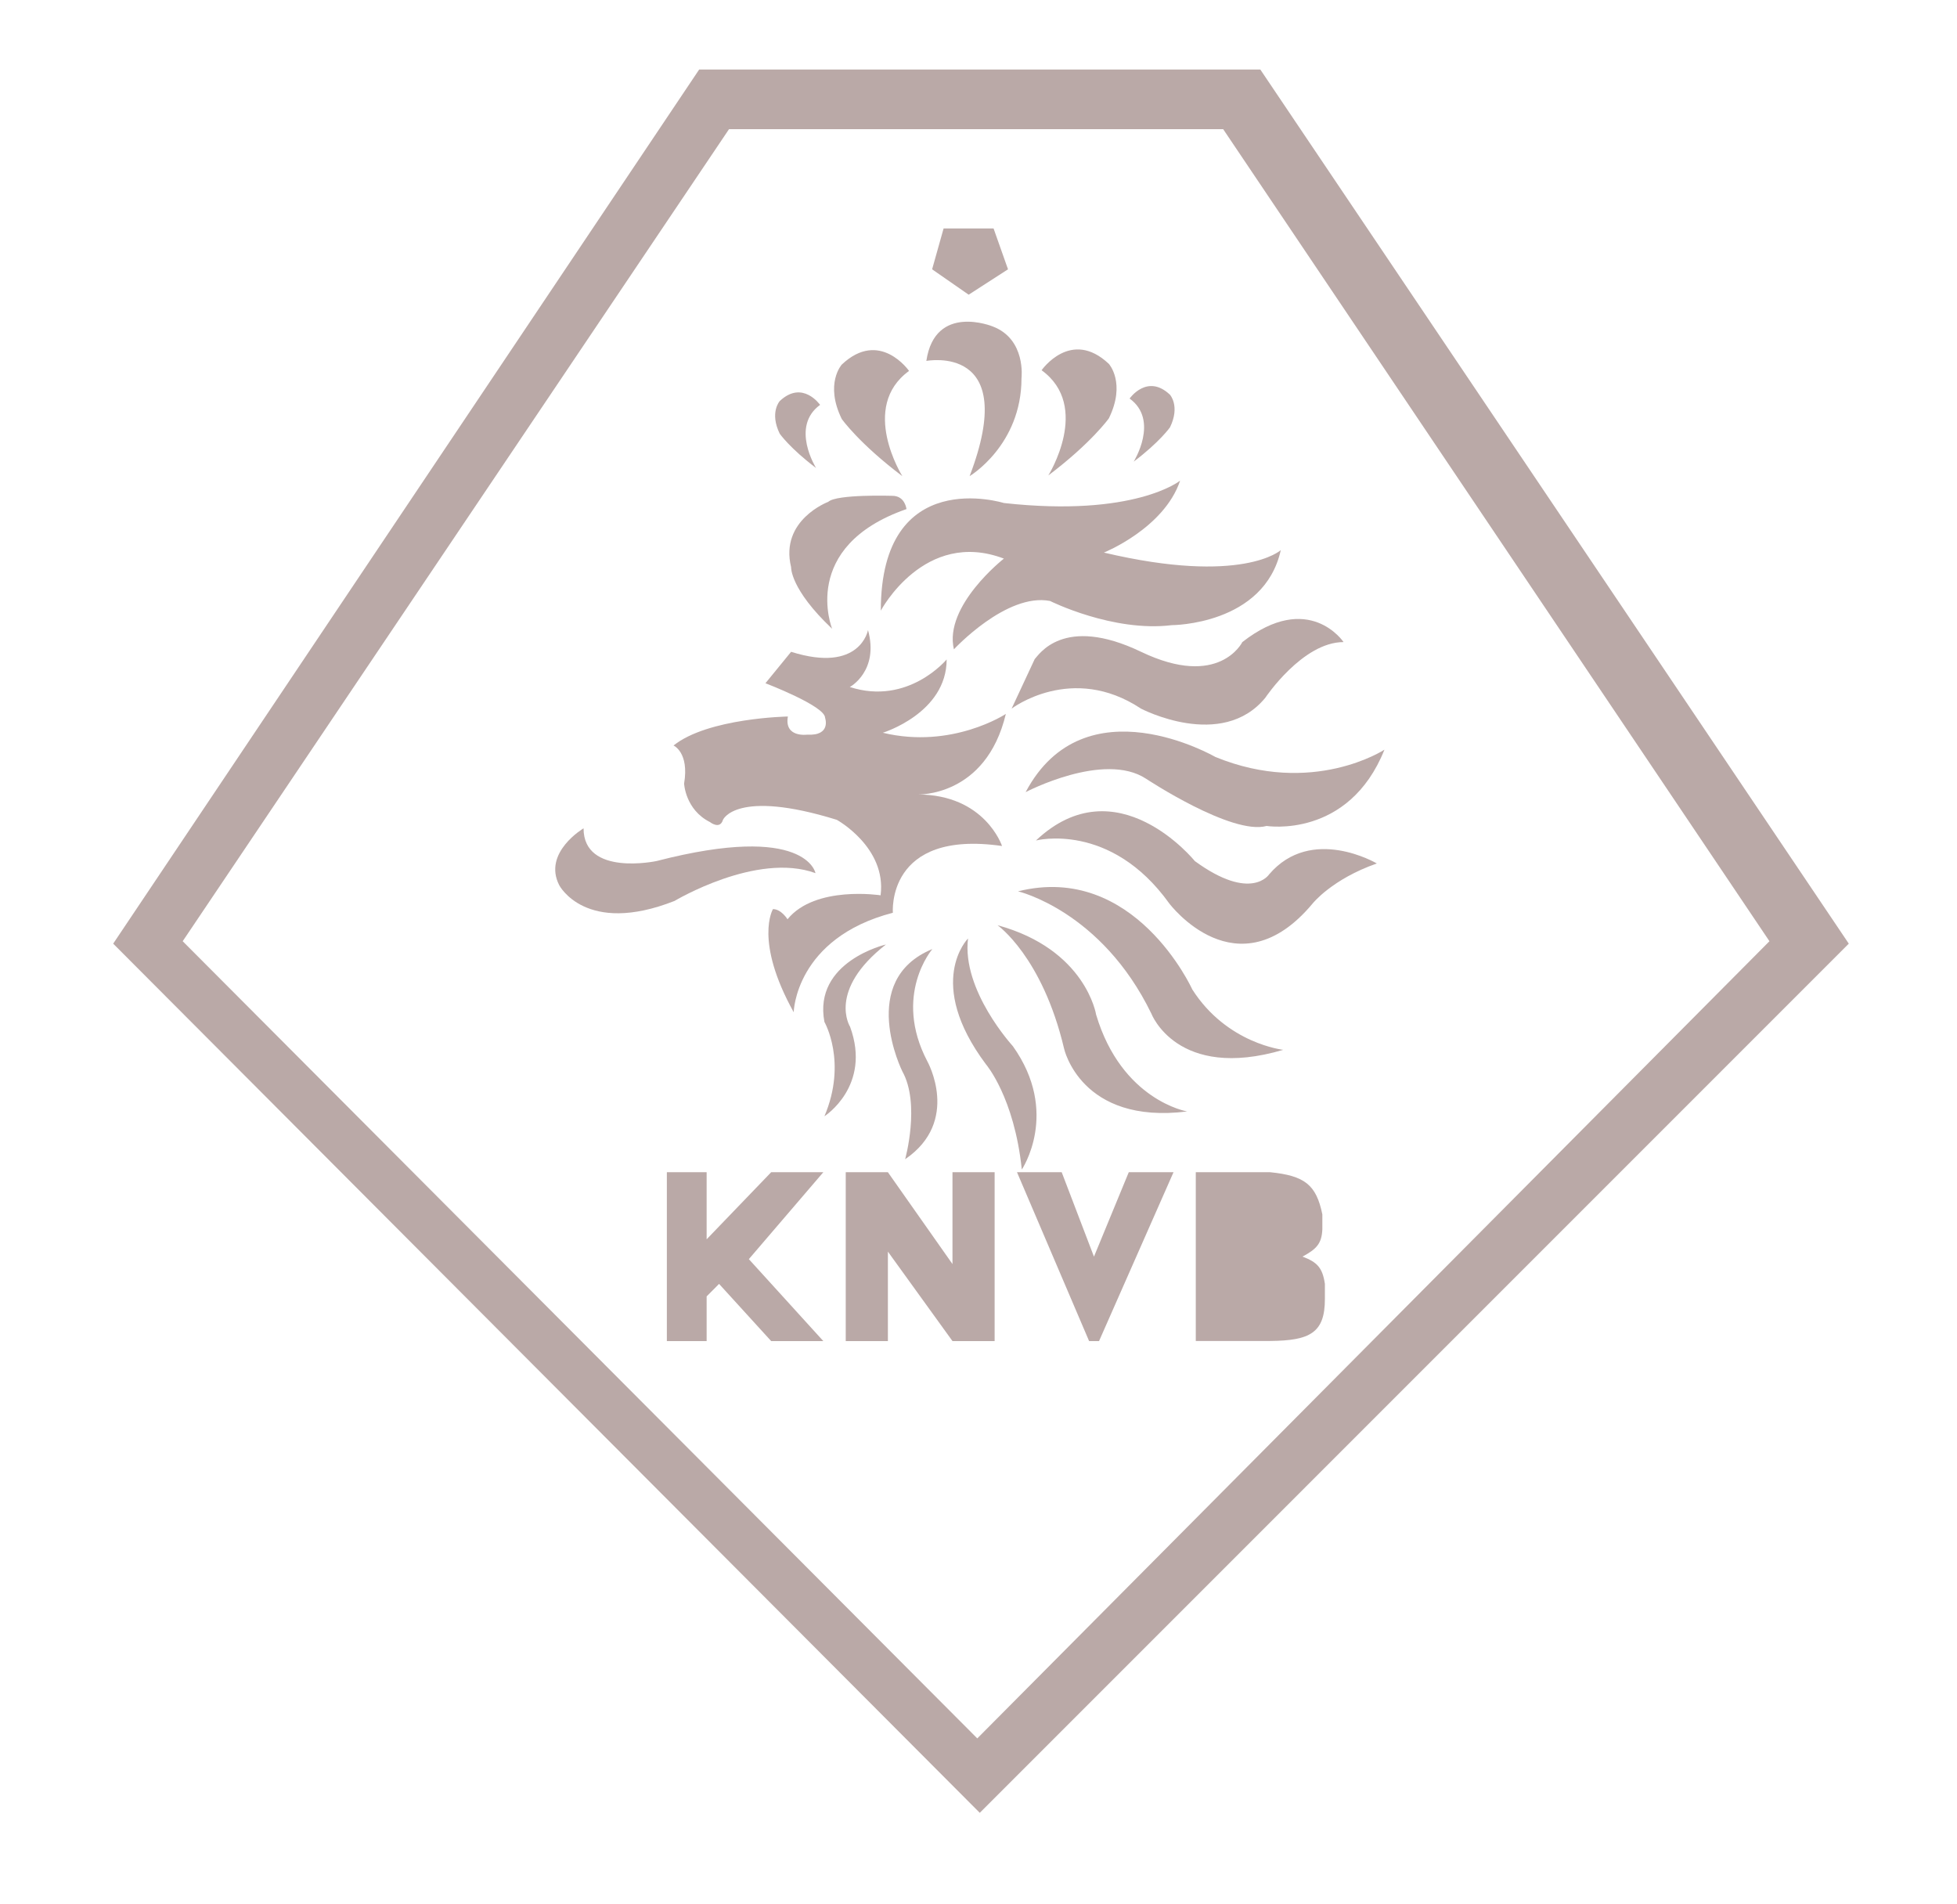 <svg width="37" height="36" viewBox="0 0 37 36" fill="none" xmlns="http://www.w3.org/2000/svg">
<path fill-rule="evenodd" clip-rule="evenodd" d="M23.828 1.314H13.219L2.14 17.839L18.524 34.27L34.954 17.839L23.828 1.314ZM13.783 2.442L3.454 17.793L18.477 32.863L33.454 17.793L23.126 2.442H13.783Z" fill="#BAA9A7"/>
<path d="M17.84 4.319L17.623 5.091L18.314 5.571L19.058 5.091L18.785 4.319H17.84ZM17.514 6.823C17.514 6.823 19.296 6.48 18.332 9.001C18.332 9.001 19.313 8.418 19.313 7.149C19.313 7.149 19.404 6.412 18.768 6.171C18.768 6.171 17.677 5.725 17.514 6.823ZM17.187 7.012C17.187 7.012 16.633 6.214 15.915 6.892C15.915 6.892 15.587 7.253 15.915 7.921C15.915 7.921 16.242 8.384 17.06 9.001C17.06 9.001 16.242 7.697 17.187 7.012ZM15.505 7.654C15.505 7.654 15.173 7.175 14.742 7.582C14.742 7.582 14.546 7.798 14.742 8.199C14.742 8.199 14.938 8.478 15.429 8.847C15.429 8.847 14.938 8.065 15.505 7.654ZM19.693 6.999C19.693 6.999 20.247 6.201 20.965 6.879C20.965 6.879 21.292 7.24 20.965 7.908C20.965 7.908 20.637 8.371 19.82 8.988C19.82 8.988 20.637 7.684 19.693 6.999ZM21.357 7.534C21.357 7.534 21.69 7.055 22.12 7.462C22.12 7.462 22.316 7.678 22.12 8.079C22.12 8.079 21.924 8.358 21.434 8.727C21.434 8.727 21.924 7.945 21.357 7.534ZM15.733 11.887C15.733 11.887 15.103 10.333 17.138 9.624C17.138 9.624 17.113 9.373 16.871 9.373C16.871 9.373 15.817 9.339 15.659 9.487C15.659 9.487 14.739 9.831 14.957 10.722C14.957 10.722 14.934 11.133 15.733 11.887Z" fill="#BAA9A7"/>
<path d="M16.653 11.544C16.653 11.544 17.477 9.989 18.98 10.56C18.98 10.56 17.84 11.452 18.035 12.275C18.035 12.275 19.029 11.201 19.853 11.361C19.853 11.361 21.04 11.955 22.155 11.818C22.155 11.818 23.9 11.818 24.215 10.4C24.215 10.4 23.488 11.064 20.871 10.446C20.871 10.446 22.009 9.989 22.312 9.086C22.312 9.086 21.453 9.783 18.98 9.509C18.98 9.51 16.653 8.777 16.653 11.544Z" fill="#BAA9A7"/>
<path d="M19.126 13.396C19.126 13.396 20.264 12.528 21.572 13.396C21.572 13.396 23.098 14.197 23.923 13.19C23.923 13.19 24.626 12.138 25.402 12.138C25.402 12.138 24.748 11.155 23.488 12.138C23.488 12.138 23.052 13.03 21.574 12.322C20.095 11.613 19.635 12.391 19.563 12.459L19.126 13.396Z" fill="#BAA9A7"/>
<path d="M19.391 14.975C19.391 14.975 20.87 14.197 21.669 14.722C21.669 14.722 23.292 15.797 23.947 15.614C23.947 15.614 25.497 15.864 26.175 14.172C26.175 14.172 24.818 15.064 22.977 14.309C22.979 14.311 20.506 12.871 19.391 14.975Z" fill="#BAA9A7"/>
<path d="M19.586 15.889C19.586 15.889 20.991 15.523 22.106 17.078C22.106 17.078 23.39 18.793 24.819 17.078C24.819 17.078 25.183 16.62 26.031 16.323C26.031 16.323 24.795 15.592 23.995 16.529C23.995 16.529 23.657 17.056 22.59 16.278C22.59 16.278 21.112 14.448 19.586 15.889ZM19.247 16.85C19.247 16.85 20.822 17.216 21.767 19.159C21.767 19.159 22.252 20.44 24.262 19.846C24.262 19.846 23.196 19.732 22.541 18.703C22.541 18.702 21.451 16.3 19.247 16.85ZM18.859 17.49C18.859 17.49 19.707 18.084 20.118 19.823C20.118 19.823 20.433 21.264 22.445 21.011C22.445 21.011 21.209 20.805 20.724 19.182C20.724 19.182 20.531 17.947 18.859 17.49ZM18.302 17.741C18.302 17.741 17.478 18.565 18.641 20.12C18.641 20.12 19.175 20.737 19.319 22.109C19.319 22.109 20.046 21.034 19.149 19.776C19.15 19.776 18.181 18.725 18.302 17.741ZM16.75 17.855C16.75 17.855 15.37 18.175 15.587 19.319C15.587 19.319 16.023 20.074 15.587 21.102C15.587 21.102 16.483 20.531 16.072 19.41C16.072 19.41 15.636 18.725 16.75 17.855Z" fill="#BAA9A7"/>
<path d="M16.411 11.911C16.411 11.911 16.265 12.734 14.957 12.322L14.472 12.916C14.472 12.916 15.599 13.347 15.599 13.568C15.599 13.568 15.723 13.914 15.26 13.888C15.26 13.888 14.824 13.949 14.896 13.545C14.896 13.545 13.387 13.571 12.734 14.093C12.734 14.093 13.034 14.222 12.934 14.813C12.934 14.813 12.956 15.306 13.422 15.54C13.422 15.54 13.611 15.691 13.669 15.498C13.669 15.498 13.915 14.908 15.821 15.498C15.821 15.498 16.766 16.019 16.649 16.925C16.649 16.925 15.413 16.733 14.889 17.378C14.889 17.378 14.772 17.186 14.614 17.186C14.614 17.186 14.253 17.78 15.006 19.135C15.006 19.135 15.035 17.735 16.881 17.255C16.881 17.255 16.75 15.677 18.945 15.993C18.945 15.993 18.625 15.019 17.346 15.019C17.346 15.019 18.64 15.074 19.017 13.496C19.017 13.496 18 14.168 16.691 13.852C16.691 13.852 17.898 13.482 17.898 12.466C17.898 12.466 17.171 13.345 16.066 12.987C16.068 12.99 16.624 12.684 16.411 11.911Z" fill="#BAA9A7"/>
<path d="M15.418 16.506C15.418 16.506 15.248 15.545 12.414 16.277C12.414 16.277 11.033 16.574 11.033 15.659C11.033 15.659 10.257 16.116 10.573 16.734C10.573 16.734 11.069 17.695 12.754 17.031C12.753 17.032 14.306 16.099 15.418 16.506ZM17.628 17.941C17.628 17.941 16.877 18.81 17.532 20.062C17.532 20.062 18.168 21.194 17.113 21.914C17.113 21.914 17.405 20.868 17.059 20.251C17.06 20.251 16.199 18.53 17.628 17.941Z" fill="#BAA9A7"/>
<path d="M12.608 22.16H13.36V23.428L14.58 22.16H15.566L14.158 23.803L15.566 25.352H14.58L13.595 24.271L13.36 24.507V25.352H12.608V22.16ZM15.99 22.16V25.352H16.787V23.661L18.008 25.352H18.805V22.16H18.008V23.896L16.787 22.16H15.99Z" fill="#BAA9A7"/>
<path d="M22.608 22.16H24.016C24.665 22.226 24.886 22.395 25.001 22.957V23.239C24.989 23.513 24.887 23.614 24.626 23.755C24.903 23.86 25.004 23.964 25.049 24.271V24.553C25.051 25.199 24.763 25.343 24.016 25.35H22.608V22.16ZM23.359 23.38V22.864H23.876C24.345 22.864 24.298 23.38 23.876 23.38H23.359ZM23.359 24.646V24.13H23.97C24.392 24.13 24.345 24.646 23.97 24.646H23.359Z" fill="#BAA9A7"/>
<path d="M19.228 22.16H20.073L20.683 23.756L21.341 22.16H22.187L20.779 25.352H20.591L19.228 22.16Z" fill="#BAA9A7"/>
</svg>
